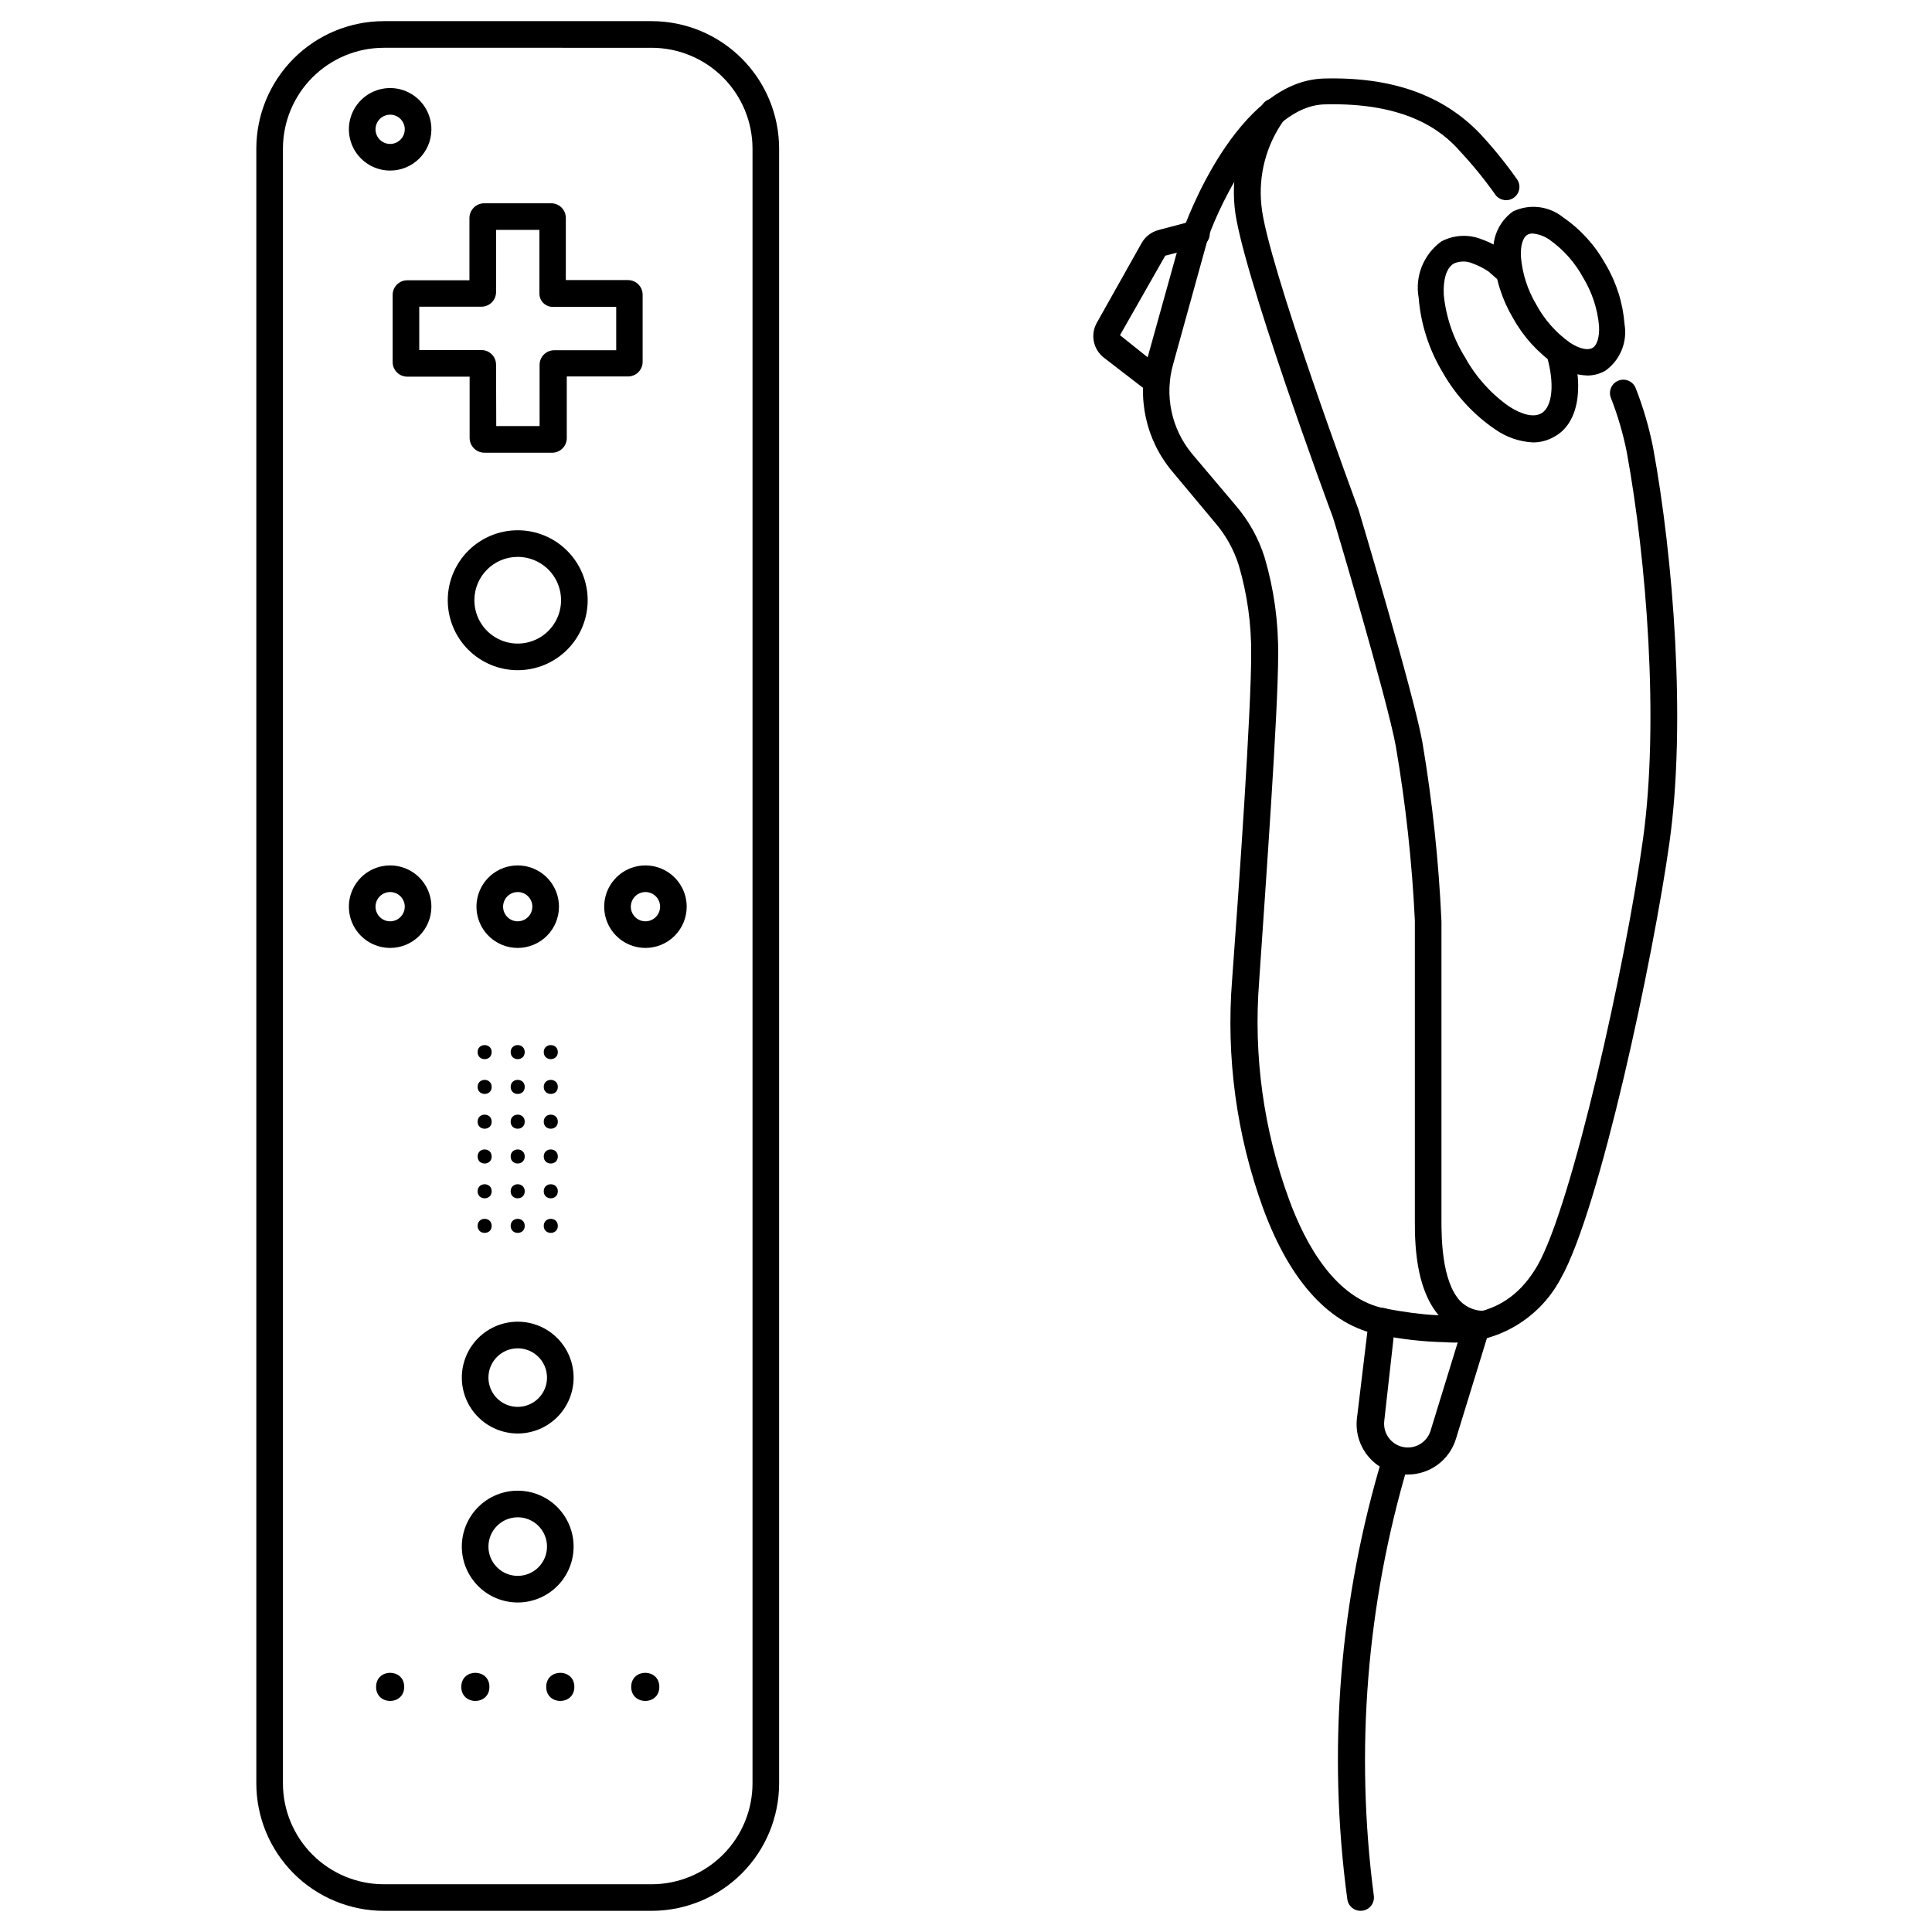 <?xml version="1.0" encoding="UTF-8"?>
<!-- Uploaded to: ICON Repo, www.iconrepo.com, Generator: ICON Repo Mixer Tools -->
<svg fill="#000000" width="800px" height="800px" version="1.1" viewBox="144 144 512 512" xmlns="http://www.w3.org/2000/svg">
 <g>
  <path d="m316.72 650.39h-71.035c-8.949-0.012-17.527-3.574-23.855-9.898-6.328-6.328-9.887-14.906-9.902-23.855v-433.28c0.016-8.949 3.574-17.523 9.902-23.852 6.328-6.328 14.906-9.891 23.855-9.902h71.039-0.004c8.949 0.012 17.527 3.574 23.855 9.902 6.324 6.328 9.887 14.902 9.898 23.852v433.28c-0.012 8.949-3.574 17.527-9.898 23.855-6.328 6.324-14.906 9.887-23.855 9.898zm-71.039-493.73 0.004 0.004c-7.078 0.012-13.863 2.828-18.867 7.832-5.004 5.008-7.824 11.789-7.836 18.867v433.28c0.012 7.078 2.832 13.863 7.836 18.867s11.789 7.82 18.867 7.836h71.039-0.004c7.078-0.016 13.863-2.832 18.867-7.836 5.004-5.004 7.82-11.789 7.836-18.867v-433.28c-0.016-7.078-2.832-13.859-7.836-18.867-5.004-5.004-11.789-7.82-18.867-7.832z"/>
  <path d="m281.2 501.32c3.141 0 5.969 1.887 7.168 4.789 1.203 2.898 0.539 6.234-1.68 8.453s-5.559 2.883-8.457 1.684c-2.898-1.203-4.789-4.031-4.789-7.168 0-4.285 3.473-7.758 7.758-7.758m0-7.055c-3.926 0-7.695 1.559-10.473 4.336-2.777 2.781-4.34 6.547-4.34 10.477 0 3.926 1.562 7.695 4.34 10.473 2.777 2.777 6.547 4.34 10.473 4.34 3.93 0 7.695-1.562 10.477-4.34 2.777-2.777 4.336-6.547 4.336-10.473 0-3.93-1.559-7.695-4.336-10.477-2.781-2.777-6.547-4.336-10.477-4.336z"/>
  <path d="m281.2 546.1c3.141 0 5.969 1.891 7.168 4.793 1.203 2.898 0.539 6.234-1.68 8.453s-5.559 2.883-8.457 1.684c-2.898-1.203-4.789-4.031-4.789-7.168 0-2.059 0.816-4.031 2.273-5.488 1.453-1.453 3.426-2.273 5.484-2.273m0-7.055v0.004c-3.926 0-7.695 1.559-10.473 4.336-2.777 2.781-4.34 6.547-4.34 10.477 0 3.926 1.562 7.695 4.34 10.473 2.777 2.777 6.547 4.34 10.473 4.34 3.93 0 7.695-1.562 10.477-4.34 2.777-2.777 4.336-6.547 4.336-10.473 0-3.93-1.559-7.695-4.336-10.477-2.781-2.777-6.547-4.336-10.477-4.336z"/>
  <path d="m251.12 591.04c0 4.973-7.453 4.973-7.453 0 0-4.973 7.453-4.973 7.453 0"/>
  <path d="m273.7 591.04c0 4.973-7.457 4.973-7.457 0 0-4.973 7.457-4.973 7.457 0"/>
  <path d="m296.21 591.04c0 4.973-7.457 4.973-7.457 0 0-4.973 7.457-4.973 7.457 0"/>
  <path d="m318.73 591.04c0 4.973-7.457 4.973-7.457 0 0-4.973 7.457-4.973 7.457 0"/>
  <path d="m281.2 395.21c-4.422 0-8.406-2.664-10.098-6.746-1.695-4.086-0.758-8.789 2.367-11.914 3.129-3.129 7.828-4.062 11.914-2.371 4.086 1.691 6.75 5.68 6.75 10.102 0 2.898-1.152 5.68-3.203 7.731-2.051 2.047-4.828 3.199-7.731 3.199zm0-14.812c-1.566 0-2.984 0.945-3.582 2.398-0.602 1.449-0.27 3.117 0.84 4.227 1.109 1.109 2.777 1.441 4.227 0.84 1.449-0.602 2.394-2.016 2.394-3.582 0-1.031-0.406-2.016-1.137-2.746-0.727-0.727-1.711-1.137-2.742-1.137z"/>
  <path d="m315.05 395.21c-4.422 0-8.406-2.664-10.098-6.746-1.695-4.086-0.758-8.789 2.367-11.914 3.129-3.129 7.832-4.062 11.914-2.371 4.086 1.691 6.75 5.68 6.75 10.102 0 2.898-1.152 5.68-3.203 7.731-2.047 2.047-4.828 3.199-7.731 3.199zm0-14.812c-1.566 0-2.981 0.945-3.582 2.398-0.602 1.449-0.27 3.117 0.84 4.227 1.109 1.109 2.777 1.441 4.227 0.84 1.453-0.602 2.398-2.016 2.398-3.582 0-1.031-0.41-2.016-1.137-2.746-0.73-0.727-1.715-1.137-2.746-1.137z"/>
  <path d="m247.39 395.21c-4.422 0-8.41-2.664-10.102-6.746-1.691-4.086-0.754-8.789 2.371-11.914 3.125-3.129 7.828-4.062 11.914-2.371 4.086 1.691 6.75 5.68 6.75 10.102 0 2.898-1.152 5.68-3.203 7.731-2.051 2.047-4.832 3.199-7.731 3.199zm0-14.812c-1.57 0-2.984 0.945-3.582 2.398-0.602 1.449-0.27 3.117 0.84 4.227 1.109 1.109 2.777 1.441 4.227 0.84 1.449-0.602 2.394-2.016 2.394-3.582 0-1.031-0.41-2.016-1.137-2.746-0.727-0.727-1.715-1.137-2.742-1.137z"/>
  <path d="m281.2 291.58c4.648 0 8.836 2.801 10.613 7.09 1.777 4.293 0.797 9.234-2.488 12.52-3.285 3.285-8.227 4.269-12.52 2.492-4.293-1.781-7.09-5.969-7.09-10.613 0-6.344 5.141-11.488 11.484-11.488m0-7.055c-4.918 0-9.633 1.957-13.109 5.434-3.477 3.477-5.43 8.191-5.43 13.109 0 4.918 1.953 9.633 5.43 13.109 3.477 3.477 8.191 5.43 13.109 5.43s9.633-1.953 13.109-5.43c3.477-3.477 5.434-8.191 5.434-13.109 0-4.918-1.957-9.633-5.434-13.109-3.477-3.477-8.191-5.434-13.109-5.434z"/>
  <path d="m290.12 263.97h-17.785c-2.129-0.027-3.852-1.746-3.879-3.879v-16.273h-16.523c-2.144 0-3.879-1.734-3.879-3.879v-17.785c0-2.141 1.734-3.879 3.879-3.879h16.473v-16.523c0.027-2.133 1.75-3.852 3.879-3.879h17.785c2.144 0 3.879 1.734 3.879 3.879v16.473h16.477c2.141 0 3.879 1.738 3.879 3.879v17.785c0 2.144-1.738 3.879-3.879 3.879h-16.223v16.477c-0.039 1.039-0.492 2.016-1.262 2.719-0.766 0.699-1.781 1.062-2.82 1.008zm-14.609-7.055h11.488l-0.004-16.219c0-2.144 1.738-3.879 3.883-3.879h16.422v-11.488h-16.828c-1.945 0-3.523-1.578-3.523-3.527v-16.879h-11.488v16.477c0 2.141-1.738 3.879-3.879 3.879h-16.477v11.488h16.477c2.141 0 3.879 1.734 3.879 3.879z"/>
  <path d="m247.39 189.2c-4.426 0-8.414-2.668-10.105-6.758-1.688-4.094-0.746-8.801 2.394-11.922 3.137-3.121 7.848-4.047 11.93-2.336 4.082 1.707 6.734 5.707 6.715 10.137-0.027 6.016-4.914 10.879-10.934 10.879zm0-14.812v0.004c-1.57 0-2.984 0.941-3.582 2.394-0.602 1.449-0.27 3.117 0.84 4.227s2.777 1.441 4.227 0.84c1.449-0.602 2.394-2.016 2.394-3.582 0-1.031-0.41-2.016-1.137-2.746-0.727-0.727-1.715-1.133-2.742-1.133z"/>
  <path d="m274.3 450.48c0 2.484-3.727 2.484-3.727 0s3.727-2.484 3.727 0"/>
  <path d="m283.06 450.48c0 2.484-3.727 2.484-3.727 0s3.727-2.484 3.727 0"/>
  <path d="m291.83 450.48c0 2.484-3.731 2.484-3.731 0s3.731-2.484 3.731 0"/>
  <path d="m274.3 441.26c0 2.484-3.727 2.484-3.727 0 0-2.488 3.727-2.488 3.727 0"/>
  <path d="m283.06 441.26c0 2.484-3.727 2.484-3.727 0 0-2.488 3.727-2.488 3.727 0"/>
  <path d="m291.83 441.26c0 2.484-3.731 2.484-3.731 0 0-2.488 3.731-2.488 3.731 0"/>
  <path d="m274.3 432.04c0 2.488-3.727 2.488-3.727 0 0-2.484 3.727-2.484 3.727 0"/>
  <path d="m283.06 432.04c0 2.488-3.727 2.488-3.727 0 0-2.484 3.727-2.484 3.727 0"/>
  <path d="m291.83 432.04c0 2.488-3.731 2.488-3.731 0 0-2.484 3.731-2.484 3.731 0"/>
  <path d="m274.3 422.82c0 2.484-3.727 2.484-3.727 0 0-2.484 3.727-2.484 3.727 0"/>
  <path d="m283.06 422.82c0 2.484-3.727 2.484-3.727 0 0-2.484 3.727-2.484 3.727 0"/>
  <path d="m291.83 422.82c0 2.484-3.731 2.484-3.731 0 0-2.484 3.731-2.484 3.731 0"/>
  <path d="m274.3 459.7c0 2.484-3.727 2.484-3.727 0s3.727-2.484 3.727 0"/>
  <path d="m283.06 459.7c0 2.484-3.727 2.484-3.727 0s3.727-2.484 3.727 0"/>
  <path d="m291.83 459.7c0 2.484-3.731 2.484-3.731 0s3.731-2.484 3.731 0"/>
  <path d="m274.3 468.87c0 2.484-3.727 2.484-3.727 0 0-2.488 3.727-2.488 3.727 0"/>
  <path d="m283.06 468.87c0 2.484-3.727 2.484-3.727 0 0-2.488 3.727-2.488 3.727 0"/>
  <path d="m291.83 468.87c0 2.484-3.731 2.484-3.731 0 0-2.488 3.731-2.488 3.731 0"/>
  <path d="m527.01 499.7c-5.84-0.125-11.66-0.785-17.379-1.965-13.047-2.418-23.68-13.957-30.832-33.352h-0.004c-7.102-19.457-9.922-40.215-8.262-60.863 1.914-25.746 5.039-71.188 5.039-85.949 0.09-8.027-1.016-16.023-3.273-23.727-1.305-4.172-3.449-8.027-6.301-11.336l-11.285-13.504c-7.062-8.363-9.535-19.68-6.598-30.227l9.371-33.656c0.656-1.812 14.105-39.551 37.23-40.305 17.984-0.504 31.641 4.281 41.562 14.66 3.547 3.82 6.832 7.879 9.824 12.141 1.02 1.586 0.613 3.691-0.922 4.781-1.535 1.094-3.656 0.785-4.82-0.699-2.859-4.051-5.992-7.906-9.371-11.535-5.039-5.844-14.863-13.102-36.07-12.496-15.113 0.453-27.355 25.645-30.73 35.266l-9.273 33.504c-2.387 8.305-0.496 17.25 5.039 23.883l11.539 13.652h-0.004c3.465 4.031 6.074 8.73 7.66 13.805 2.461 8.371 3.668 17.066 3.574 25.793 0 15.113-3.273 60.457-5.039 86.504h0.004c-1.551 19.645 1.164 39.391 7.957 57.891 4.332 11.789 12.293 26.348 25.492 28.816 19.246 3.578 31.992 2.871 40.305-11.387 9.168-16.07 23.328-79.602 27.961-112.95 4.332-31.035 0.957-73.91-4.281-102.57-0.98-4.938-2.394-9.777-4.231-14.461-0.332-0.875-0.309-1.848 0.074-2.703 0.383-0.855 1.09-1.523 1.965-1.855 1.824-0.695 3.867 0.215 4.562 2.039 1.988 5.078 3.519 10.32 4.582 15.668 5.391 29.27 8.816 73.051 4.332 104.84-4.231 30.23-18.438 97.234-28.816 115.47-2.906 5.477-7.348 9.988-12.777 12.977-5.434 2.992-11.621 4.328-17.805 3.852z"/>
  <path d="m537.74 498.24c-4.293 0.109-8.445-1.547-11.484-4.586-6.602-6.602-7.356-18.086-7.305-26.199v-79.5c-0.742-15.469-2.426-30.883-5.039-46.148-2.168-12.141-16.523-60.457-16.676-60.711-0.957-2.519-24.637-66.605-26.047-82.172v0.004c-1.008-9.863 1.746-19.742 7.707-27.66 1.281-1.375 3.414-1.504 4.852-0.293 1.438 1.207 1.672 3.328 0.539 4.828-4.719 6.562-6.856 14.633-5.996 22.672 1.309 14.66 25.492 79.953 25.746 80.609 0.656 2.215 14.711 49.172 16.93 61.715 2.637 15.668 4.32 31.484 5.035 47.359v79.098c0 4.383 0 16.324 5.039 21.613 1.723 1.707 4.078 2.621 6.5 2.519 1.945 0 3.527 1.578 3.527 3.527 0 1.945-1.582 3.523-3.527 3.523z"/>
  <path d="m564.79 243.52c-3.09-0.098-6.082-1.098-8.613-2.871-4.656-3.203-8.504-7.449-11.234-12.395-2.887-4.848-4.613-10.297-5.039-15.922-0.805-4.723 1.148-9.492 5.039-12.293 4.363-2.086 9.539-1.477 13.301 1.562 4.656 3.203 8.5 7.449 11.234 12.395 2.887 4.844 4.613 10.297 5.039 15.922 0.805 4.723-1.148 9.492-5.039 12.293-1.422 0.832-3.039 1.281-4.688 1.309zm-14.66-37.637c-0.453-0.012-0.906 0.094-1.309 0.305-1.258 0.707-1.914 2.922-1.762 5.844h-0.004c0.383 4.484 1.777 8.828 4.082 12.695 2.164 3.996 5.215 7.445 8.918 10.078 2.469 1.613 4.684 2.117 5.945 1.41 1.258-0.707 1.914-2.922 1.762-5.844-0.406-4.512-1.836-8.871-4.18-12.746-2.164-3.996-5.215-7.445-8.918-10.078-1.336-0.945-2.902-1.52-4.535-1.664z"/>
  <path d="m550.29 261.25c-3.621-0.184-7.113-1.387-10.078-3.477-5.727-3.91-10.484-9.078-13.902-15.113-3.613-6.004-5.789-12.766-6.348-19.75-0.508-2.797-0.211-5.684 0.848-8.32 1.062-2.637 2.844-4.922 5.144-6.594 3.285-1.754 7.172-1.977 10.633-0.605 2.262 0.801 4.402 1.922 6.348 3.328l3.426 3.023v-0.004c0.93 1.363 0.793 3.188-0.328 4.394-1.125 1.207-2.934 1.473-4.359 0.645l-3.125-2.769h0.004c-1.309-0.906-2.734-1.633-4.234-2.168-1.602-0.719-3.434-0.719-5.035 0-1.914 1.109-2.871 4.133-2.672 8.262 0.59 5.926 2.535 11.633 5.695 16.68 2.844 5.144 6.824 9.57 11.637 12.945 3.527 2.266 6.602 2.922 8.516 1.812 3.023-1.715 3.578-8.062 1.41-15.367v0.004c-0.453-1.828 0.609-3.688 2.414-4.227 1.805-0.539 3.711 0.434 4.336 2.211 3.273 10.984 1.512 20.152-4.637 23.527-1.723 1.02-3.688 1.559-5.691 1.562z"/>
  <path d="m450.38 248.55c-0.785-0.004-1.547-0.27-2.164-0.758l-11.691-9.016c-2.816-2.188-3.609-6.109-1.863-9.223l11.891-21.16c0.961-1.688 2.555-2.922 4.434-3.426l8.969-2.367c0.922-0.309 1.934-0.223 2.793 0.238 0.855 0.461 1.484 1.254 1.738 2.195 0.25 0.941 0.102 1.945-0.414 2.773-0.516 0.828-1.348 1.402-2.305 1.594l-8.969 2.367-11.988 21.062 11.789 9.422v-0.004c1.184 0.934 1.645 2.519 1.145 3.945-0.5 1.422-1.852 2.371-3.363 2.356z"/>
  <path d="m516.88 534.77c-3.852 0.008-7.516-1.652-10.055-4.547-2.539-2.898-3.703-6.746-3.195-10.566l3.125-25.945h-0.004c0.117-0.93 0.594-1.773 1.332-2.352 0.734-0.574 1.672-0.836 2.598-0.723 1.938 0.238 3.312 1.996 3.074 3.93l-2.922 26.098c-0.324 3.195 1.809 6.125 4.949 6.797s6.281-1.129 7.293-4.176l8.664-28.164h0.004c0.57-1.863 2.543-2.914 4.406-2.344 1.863 0.57 2.914 2.547 2.344 4.41l-8.664 28.164c-1.727 5.594-6.894 9.414-12.75 9.418z"/>
  <path d="m504.54 650.39c-1.73-0.004-3.203-1.262-3.477-2.973-5.34-39.488-2.109-79.66 9.473-117.79 0.609-1.852 2.609-2.856 4.457-2.242 1.852 0.613 2.856 2.609 2.242 4.457-11.059 37.09-14.184 76.09-9.168 114.47 0.301 1.918-1.004 3.719-2.922 4.027z"/>
 </g>
</svg>